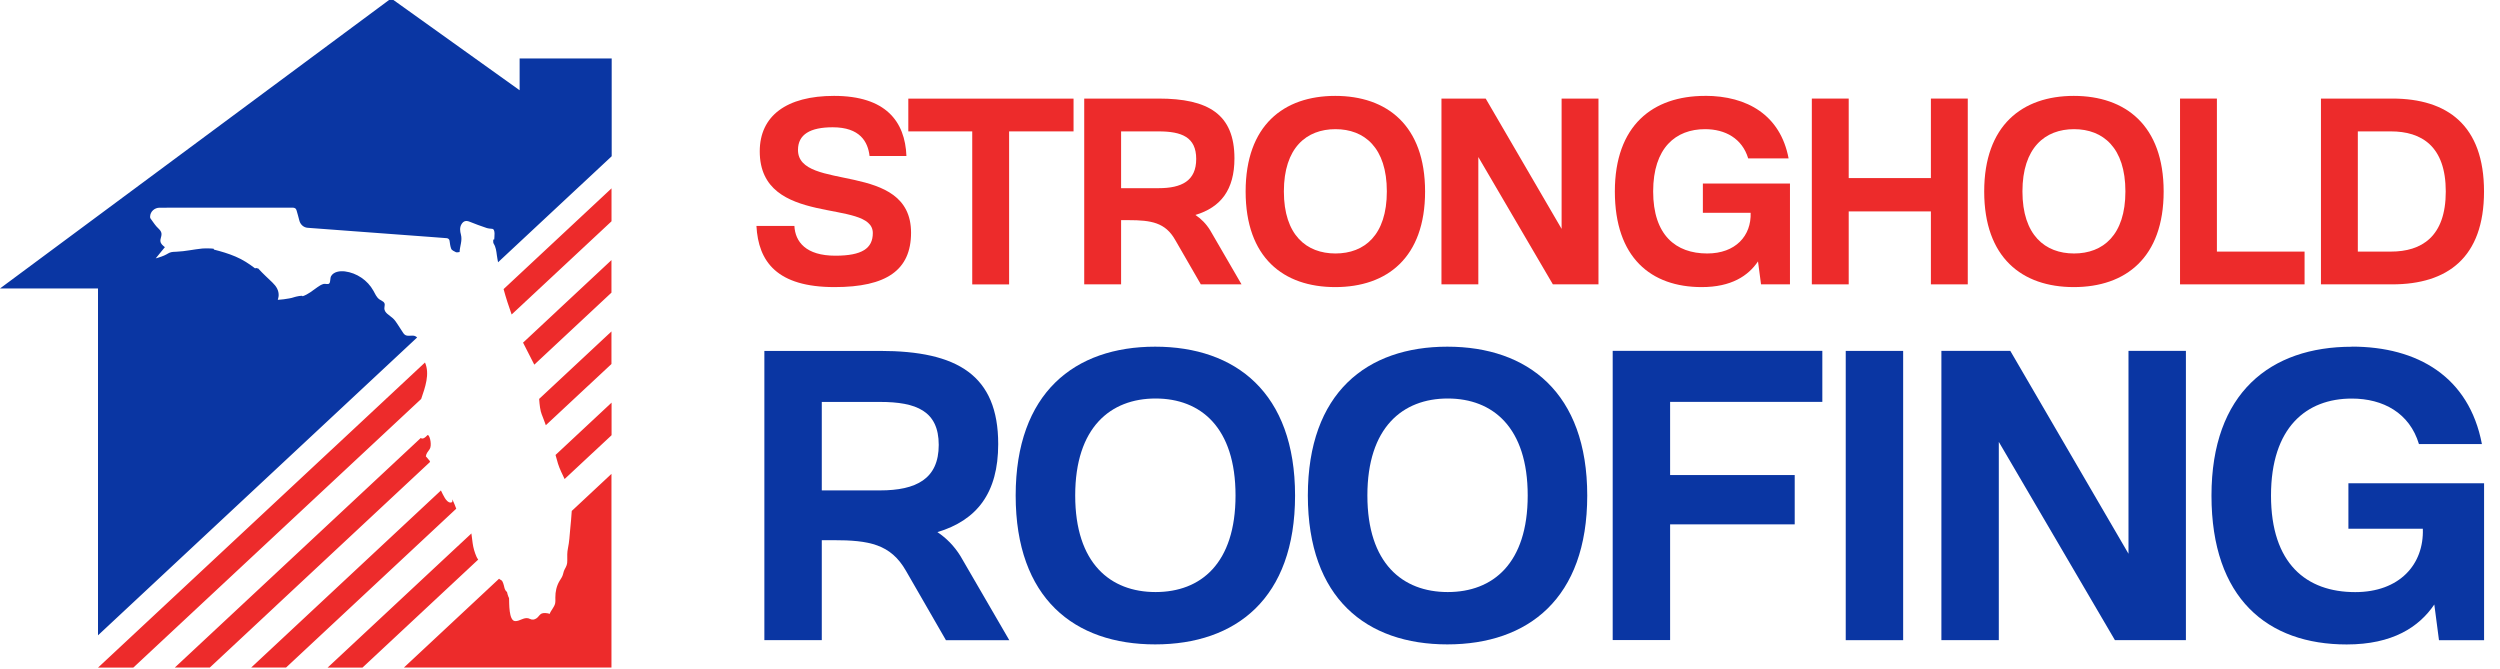 <svg xmlns="http://www.w3.org/2000/svg" id="Layer_1" width="438.01" height="117.26" viewBox="0 0 438.01 117.26"><defs><style>.cls-1{fill:#0a36a3;}.cls-2{fill:#ed2b2b;}</style></defs><path class="cls-2" d="M83.79,98.04c-.13-.15-.23-.33-.31-.51-.33-.75-.56-1.56-.67-2.37-.08-.57-.13-1.14-.22-1.7l-25.2,23.51h6.11l20.28-18.93Z"></path><path class="cls-2" d="M79.94,89.14c-.37-1.03-.79-1.88-.71-1.57.03.14.06.3-.04.4-.06.06-.16.08-.25.08-.44,0-.76-.42-1-.79-.27-.42-.46-.88-.69-1.33l-33.25,31.03h6.11l29.82-27.83Z"></path><path class="cls-2" d="M107.14,58.06l-12.68,11.83c.07,1.08.21,2.12.45,2.7.26.63.48,1.27.72,1.91l11.5-10.73v-5.7Z"></path><path class="cls-2" d="M36.74,116.97l38.61-36.04c-.03-.06-.03-.13-.07-.19-.31-.42-.81-.92-.67-.78.06-.52.38-.85.67-1.27.4-.6.1-2.25-.3-2.48-.1-.06-.65.82-1.18.59-.02-.03-.04-.05-.06-.08l-43.12,40.24h6.11Z"></path><path class="cls-2" d="M93.61,63.89l13.52-12.62v-5.7l-15.49,14.46c.66,1.29,1.32,2.57,1.97,3.86Z"></path><path class="cls-2" d="M107.14,70.55l-9.81,9.16c.14.52.28,1.04.44,1.55.29.92.74,1.79,1.15,2.67l8.23-7.68v-5.7Z"></path><path class="cls-2" d="M100.17,89.54s0,.02,0,.03c-.06,1.02-.16,2.04-.26,3.06-.11,1.14-.16,2.3-.4,3.41-.15.7-.14,1.43-.12,2.14.01.69-.13.98-.47,1.59-.19.34-.22.75-.37,1.11-.13.33-.34.61-.52.91-.52.87-.74,1.89-.73,2.9,0,.35.03.7-.04,1.04-.16.67-.72,1.18-.96,1.83-.26-.15-1.06-.21-1.37-.08s-.49.44-.73.68c-.27.27-.67.46-1.05.38-.2-.04-.38-.15-.58-.21-.39-.1-.8.03-1.16.18-.37.15-.75.33-1.15.31-1.15-.04-1.03-3.22-1.07-3.99,0-.1-.09-.2-.13-.31-.09-.26-.18-.52-.23-.8-.51-.38-.46-1.04-.68-1.57-.1-.24-.15-.43-.43-.56-.1-.05-.2-.11-.28-.2l-16.67,15.56h36.36v-33.93l-6.96,6.5Z"></path><path class="cls-2" d="M73.79,69.9c.69-2.01,1.55-4.38.67-6.39l-57.29,53.46h6.18l50.44-47.07Z"></path><path class="cls-2" d="M107.14,38.77v-5.77l-18.91,17.65c.4,1.5.89,2.98,1.41,4.45l17.5-16.33Z"></path><path class="cls-1" d="M91.04,10.24v5.57l-.13-.09h0S68.54-.28,68.54-.28L0,50.54h17.17v60.77l55.91-52.18c-.12-.11-.24-.22-.41-.27-.57-.17-1.26.14-1.74-.21-.15-.11-.26-.27-.36-.43-.31-.47-.61-.94-.91-1.4-.24-.37-.49-.75-.82-1.05-.59-.54-1.5-.95-1.5-1.74,0-.43.23-.8-.17-1.15-.2-.17-.46-.27-.68-.42-.52-.36-.77-.98-1.08-1.54-1.01-1.82-2.92-3.11-4.98-3.37-.9-.11-1.97.05-2.42.83-.19.33-.09,1.05-.32,1.28-.24.24-.72,0-1.01.09-.38.11-.72.32-1.04.55-.85.6-1.66,1.29-2.64,1.61.09-.24-1.25.08-1.44.15-.58.21-1.21.27-1.82.37-.34.05-.69.06-1.07.1.06-.27.14-.48.15-.69.06-.96-.42-1.69-1.07-2.32-.82-.79-1.66-1.56-2.44-2.4.43.16-.61-.37-.58-.07-1.09-.84-2.19-1.56-3.47-2.1-1.24-.53-2.54-.91-3.85-1.24.6-.22-1.55-.21-1.97-.17-1.5.15-2.99.5-4.5.56-.41.02-.84.01-1.22.17-.19.08-.36.19-.54.29-.59.33-1.25.52-1.9.71.19-.23.38-.47.57-.7.04-.05.08-.1.12-.15.31-.37.61-.75.92-1.12-.35-.26-.72-.57-.78-1-.07-.44.21-.86.19-1.3-.03-.58-.49-.89-.85-1.28-.4-.44-.72-.97-1.08-1.44-.07-.09-.08-.24-.07-.37.04-.86.79-1.52,1.66-1.52,7.76,0,15.51,0,23.27-.01.4,0,.63.12.73.49.16.58.34,1.16.48,1.75.17.7.74,1.24,1.46,1.29,4.02.3,8.05.6,12.07.9,3.15.24,6.29.47,9.44.7.93.07,1.87.14,2.87.22.24.02.45.2.48.44.07.48.12.97.29,1.41.1.27.52.45.82.6.16.08.4,0,.65-.02.04-1.05.52-2,.23-3.08-.15-.56-.25-1.22.11-1.81.36-.58.82-.67,1.43-.42.96.4,1.94.74,2.93,1.08.32.11.66.13,1,.16.64.05.37,1.49.37,1.88-.21-.2-.24.5-.09.73.38.59.46,1.32.55,2.01.05.42.14.83.21,1.24l19.91-18.58V10.24h-16.1Z"></path><path class="cls-2" d="M132.53,39.58h6.65c.14,2.78,2.01,5.22,7.18,5.22,4.69,0,6.56-1.29,6.56-3.97,0-6.13-19.81-.86-19.81-14.31,0-6.22,4.69-9.72,13.02-9.72,9.04,0,12.44,4.45,12.68,10.53h-6.46c-.29-2.49-1.67-5.03-6.46-5.03-3.92,0-6.08,1.24-6.08,3.97,0,7.42,19.81,1.77,19.81,14.5,0,6.56-4.31,9.53-13.4,9.53-10.1,0-13.35-4.45-13.69-10.72Z"></path><path class="cls-2" d="M159.14,23.02v-5.74h28.95v5.74h-11.29v26.81h-6.46v-26.81h-11.2Z"></path><path class="cls-2" d="M189.96,17.27h13.02c8.71,0,13.3,2.73,13.3,10.48,0,5.5-2.39,8.57-6.84,9.91,1,.67,1.87,1.53,2.58,2.68l5.5,9.48h-7.13l-4.5-7.8c-1.72-3.02-4.16-3.45-8.18-3.45h-1.29v11.25h-6.46V17.27ZM196.42,32.97h6.56c4.07,0,6.6-1.29,6.6-5.12s-2.54-4.83-6.6-4.83h-6.56v9.96Z"></path><path class="cls-2" d="M218.24,33.55c0-11.58,6.65-16.75,15.7-16.75s15.74,5.17,15.74,16.75-6.65,16.75-15.74,16.75-15.7-5.17-15.7-16.75ZM233.98,44.41c5.07,0,9-3.21,9-10.87s-3.92-10.91-9-10.91-9.04,3.25-9.04,10.91,3.97,10.87,9.04,10.87Z"></path><path class="cls-2" d="M252.55,49.82V17.27h7.75l13.3,22.83v-22.83h6.46v32.55h-7.99l-13.06-22.31v22.31h-6.46Z"></path><path class="cls-2" d="M298.73,16.79c7.42,0,13.21,3.4,14.64,10.96h-7.08c-1.05-3.49-4.02-5.12-7.56-5.12-5.12,0-9.09,3.25-9.09,10.91s3.97,10.87,9.47,10.87c4.98,0,7.75-3.11,7.61-7.13h-8.37v-5.12h15.26v17.66h-5.07l-.53-4.02c-1.72,2.54-4.69,4.5-9.86,4.5-8.9,0-15.22-5.17-15.22-16.75s6.65-16.75,15.79-16.75Z"></path><path class="cls-2" d="M317.44,49.82V17.27h6.46v13.93h14.4v-13.93h6.46v32.55h-6.46v-12.78h-14.4v12.78h-6.46Z"></path><path class="cls-2" d="M347.64,33.55c0-11.58,6.65-16.75,15.7-16.75s15.74,5.17,15.74,16.75-6.65,16.75-15.74,16.75-15.7-5.17-15.7-16.75ZM363.38,44.41c5.07,0,9-3.21,9-10.87s-3.92-10.91-9-10.91-9.04,3.25-9.04,10.91,3.97,10.87,9.04,10.87Z"></path><path class="cls-2" d="M381.95,17.27h6.46v26.81h15.36v5.74h-21.82V17.27Z"></path><path class="cls-2" d="M406.64,17.27h12.49c9.67,0,16.08,4.69,16.08,16.28s-6.41,16.27-16.08,16.27h-12.49V17.27ZM413.1,44.08h5.79c5.36,0,9.62-2.58,9.62-10.53s-4.26-10.53-9.62-10.53h-5.79v21.06Z"></path><path class="cls-1" d="M133.92,61.48h20.26c13.56,0,20.71,4.25,20.71,16.32,0,8.57-3.72,13.34-10.65,15.43,1.56,1.04,2.91,2.39,4.02,4.17l8.57,14.76h-11.1l-7-12.15c-2.68-4.69-6.48-5.37-12.74-5.37h-2.01v17.51h-10.06v-50.68ZM143.98,85.92h10.21c6.33,0,10.28-2.01,10.28-7.97s-3.95-7.53-10.28-7.53h-10.21v15.5Z"></path><path class="cls-1" d="M177.95,86.82c0-18.03,10.36-26.08,24.44-26.08s24.51,8.05,24.51,26.08-10.36,26.08-24.51,26.08-24.44-8.05-24.44-26.08ZM202.46,103.73c7.9,0,14.01-4.99,14.01-16.92s-6.11-16.99-14.01-16.99-14.08,5.07-14.08,16.99,6.18,16.92,14.08,16.92Z"></path><path class="cls-1" d="M229.14,86.82c0-18.03,10.36-26.08,24.44-26.08s24.51,8.05,24.51,26.08-10.36,26.08-24.51,26.08-24.44-8.05-24.44-26.08ZM253.65,103.73c7.9,0,14.01-4.99,14.01-16.92s-6.11-16.99-14.01-16.99-14.08,5.07-14.08,16.99,6.18,16.92,14.08,16.92Z"></path><path class="cls-1" d="M282.55,112.15v-50.68h36.73v8.94h-26.67v12.82h21.83v8.64h-21.83v20.27h-10.06Z"></path><path class="cls-1" d="M323.38,61.48h10.06v50.68h-10.06v-50.68Z"></path><path class="cls-1" d="M340.14,112.15v-50.68h12.07l20.71,35.55v-35.55h10.06v50.68h-12.44l-20.34-34.73v34.73h-10.06Z"></path><path class="cls-1" d="M412.04,60.73c11.55,0,20.56,5.29,22.8,17.07h-11.03c-1.64-5.44-6.26-7.97-11.77-7.97-7.97,0-14.15,5.07-14.15,16.99s6.18,16.92,14.75,16.92c7.75,0,12.07-4.84,11.85-11.1h-13.04v-7.97h23.77v27.5h-7.9l-.82-6.26c-2.68,3.95-7.3,7-15.35,7-13.86,0-23.69-8.05-23.69-26.08s10.36-26.08,24.58-26.08Z"></path></svg>
